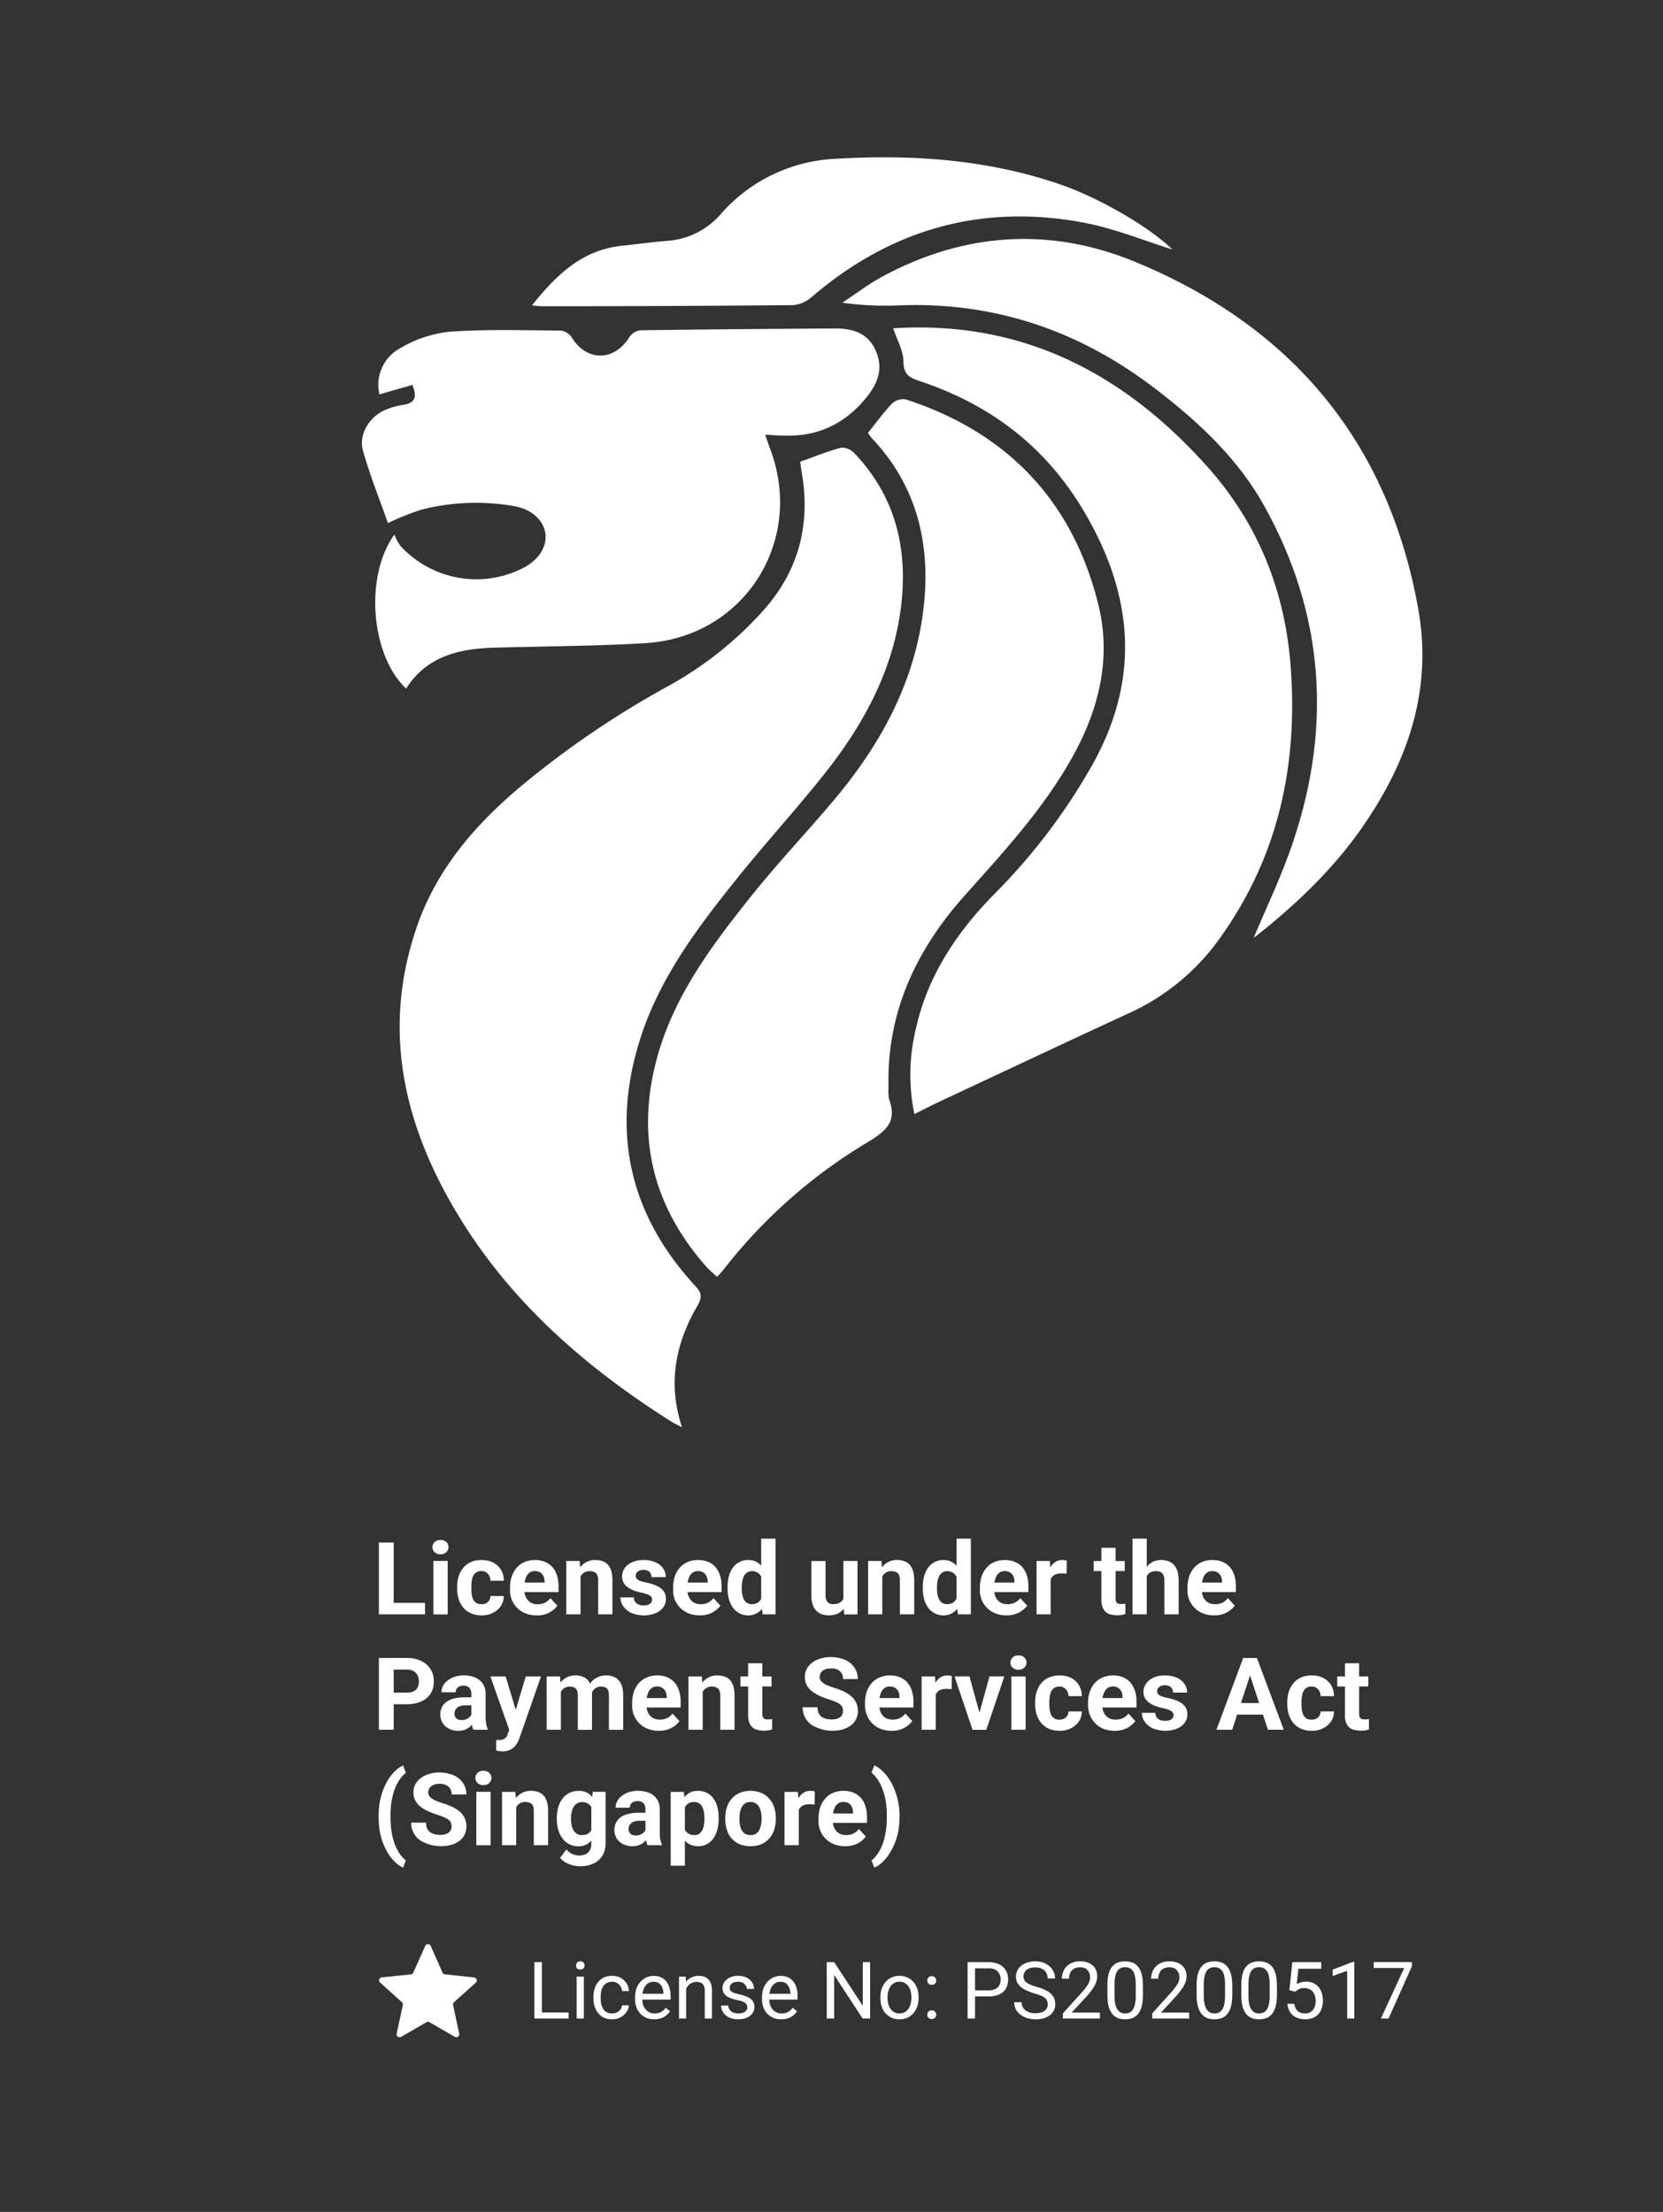 <svg xmlns="http://www.w3.org/2000/svg" width="224" height="298" fill="none"><rect width="100%" height="100%" fill="#333333" stroke="none"/><path fill="#fff" d="M107.8 62.2c1.9-.67 3.7-1.41 5.54-1.9a2.4 2.4 0 0 1 1.78.8c5.53 5.84 7.2 12.87 6.24 20.67-1.07 8.6-5.07 15.88-10.34 22.53-3.72 4.68-7.79 9.13-11.55 13.81-5.35 6.64-10.5 13.42-13.17 21.64-4.06 12.55-1.6 23.8 7.36 33.51.87.94.93 1.52.3 2.62-2.96 5.08-4.06 10.45-2.1 16.41-.5-.27-.91-.45-1.28-.67-11.66-7.35-21.86-16.22-29-28.13-7.36-12.24-10.24-25.18-5.26-39.12 2.73-7.55 7.8-13.35 13.83-18.43 6.21-5.16 12.9-9.71 20-13.59 4.72-2.62 8.99-6.01 12.6-10.03 4.88-5.43 6.5-11.77 5.2-18.9-.07-.43-.11-.84-.16-1.22Z"/><path fill="#fff" d="M116.9 58.33c1.15-1.43 2.14-2.81 3.31-4.01a2.18 2.18 0 0 1 1.83-.5c13.75 4.49 22.53 13.8 25.93 27.76 1.73 7.1.07 13.93-3.47 20.32-3.9 7.02-9.28 12.84-14.58 18.77-6.56 7.36-10.52 15.8-10.24 25.88a5.4 5.4 0 0 0 .1 1.63c1.08 2.9-.45 4.2-2.77 5.62a70.12 70.12 0 0 0-19.66 17.39c-.18.23-.4.43-.77.83-.5-.47-1-.87-1.42-1.34-7.42-8.39-9.62-17.97-6.49-28.76 2.34-8.02 7.26-14.6 12.37-21.01 3.58-4.5 7.56-8.7 11.27-13.1 6.58-7.81 11.25-16.56 12.19-26.88.75-8.26-1.24-15.77-7.12-21.95a5.5 5.5 0 0 1-.47-.65Z"/><path fill="#fff" d="M120.31 44.23c17.15-1.1 30.81 5.89 42.07 18.37 7.1 7.85 10.78 17.06 11.5 27.64.92 13.37-1.89 25.66-9.87 36.57a30.36 30.36 0 0 1-12.03 9.73c-8.38 3.87-16.72 7.8-25.06 11.7-1.2.56-2.38 1.17-3.75 1.85-.76-3.6-.73-7.34.07-10.93 1.53-7.45 5.54-13.5 10.8-18.82a80.99 80.99 0 0 0 12.95-17.04c6.75-11.87 5.7-23.32-1.2-34.77-5.18-8.58-12.6-14.11-22-17.22-1.33-.44-2.08-.9-2.1-2.57 0-1.47-.84-2.9-1.38-4.51ZM54.7 92.76c-4.69-4.38-5.68-15.03-1.58-20.74.21.54.49 1.04.81 1.52a13.86 13.86 0 0 0 16.5 3c2.13-1.07 3.3-2.91 3.02-4.73-.29-1.82-1.96-3.28-4.3-3.64a29.8 29.8 0 0 0-12.46.51c-1.51.51-3 1.1-4.44 1.79-1.1-3.13-2.41-6.4-3.36-9.75-.63-2.23.92-4.68 3.14-5.55a9.9 9.9 0 0 1 2.28-.63c1.54-.23 1.94-.99 1.23-2.68l-4.43 1.27a5.6 5.6 0 0 1 2.76-6.2c2-1.2 4.25-1.96 6.58-2.23 5.02-.36 10.08-.2 15.11-.16a2.09 2.09 0 0 1 1.46.93c2 3.27 5.72 3.24 7.76-.06a2.09 2.09 0 0 1 1.49-.91c8.74-.13 17.48-.19 26.23-.25 2.32 0 4.37.6 5.42 2.9 1.05 2.31.43 4.26-1 6.12-2.83 3.65-6.51 5.54-11.17 5.42-.78 0-1.56-.07-2.68-.12.27.75.45 1.34.67 1.92 4.68 12.39-3.48 25.31-16.72 26.15-6.84.42-13.7.42-20.56.62-4.7.15-9.02 1.19-11.75 5.5Z"/><path fill="#fff" d="M168.88 126.32c1.74-4.18 3.86-8.53 5.35-13.07 5.18-15.5 4.07-30.62-3.86-44.94-3.46-6.32-8.71-11.28-14.42-15.68-10.23-7.96-21.8-12-34.86-11.49-2.55.12-5.1 0-7.63-.36 1.78-1.17 3.48-2.48 5.35-3.5 11.03-5.97 22.6-6.75 34.1-2 21.06 8.7 34.12 24.23 38.13 46.81 1.83 10.28-1.04 19.52-6.69 28.09-4.01 6.17-9.23 11.21-14.95 15.77-.16.14-.33.27-.52.37Z"/><path fill="#fff" d="M71.66 41.14c3.34-4.19 6.78-7.44 12.03-8.02 2.05-.22 4.1-.5 6.15-.67A10.48 10.48 0 0 0 97 28.94a21.83 21.83 0 0 1 15.46-7.54c10.38-.62 20.6.06 30.53 3.51 5.14 1.8 11.82 5.66 14.92 8.7-3.78-1.17-7.87-2.87-12.12-3.65-13.73-2.53-25.92.99-36.51 10.1a4.3 4.3 0 0 1-2.51 1.05c-11.2.1-22.46.15-33.69.15-.35 0-.7-.04-1.42-.12ZM57.25 215.94v1.55h-4.87v-1.55h4.87Zm-4.22-8.12v9.67h-2v-9.67h2ZM60.3 210.3v7.2h-1.92v-7.2h1.92Zm-2.04-1.87c0-.28.1-.5.29-.69.2-.18.46-.27.78-.27.33 0 .59.09.78.27.2.18.3.41.3.7 0 .27-.1.5-.3.68-.2.18-.45.28-.78.28-.32 0-.59-.1-.78-.28a.9.9 0 0 1-.3-.69ZM64.85 216.13c.23 0 .44-.04.62-.13.18-.1.33-.22.43-.39.1-.17.16-.36.16-.59h1.8c0 .5-.14.96-.4 1.35-.27.4-.62.7-1.07.92-.45.23-.95.34-1.5.34-.56 0-1.05-.1-1.46-.28a2.85 2.85 0 0 1-1.03-.77 3.37 3.37 0 0 1-.62-1.16c-.14-.44-.2-.92-.2-1.42v-.2c0-.5.06-.98.2-1.42.14-.44.34-.82.62-1.15.27-.33.61-.6 1.03-.78.4-.19.9-.28 1.44-.28.6 0 1.11.12 1.55.34.45.23.8.55 1.05.97.26.42.39.91.4 1.48h-1.8c-.01-.24-.06-.45-.16-.65a1.15 1.15 0 0 0-1.07-.65 1.14 1.14 0 0 0-1.1.66c-.1.2-.16.43-.2.69-.04.25-.05.52-.05.8v.19c0 .28.01.55.05.8.03.26.1.49.2.69.1.2.24.35.42.47.17.11.4.17.69.17ZM72.28 217.63c-.56 0-1.06-.1-1.5-.27a3.3 3.3 0 0 1-2.08-3.22v-.26c0-.54.08-1.04.23-1.5.16-.45.38-.84.67-1.17.3-.33.65-.59 1.06-.77.42-.18.89-.27 1.41-.27.5 0 .96.09 1.36.26.39.16.72.4.99.71.27.31.47.69.6 1.12.14.43.21.9.21 1.43v.8h-5.71v-1.28h3.83v-.14c0-.27-.05-.5-.14-.71-.1-.21-.24-.38-.43-.5-.19-.13-.43-.2-.73-.2-.25 0-.47.06-.65.17-.18.11-.33.27-.45.47-.1.2-.2.43-.25.7-.05.27-.08.56-.08.88v.27c0 .28.04.55.12.8.09.24.2.45.35.62a1.62 1.62 0 0 0 1.31.56 2.1 2.1 0 0 0 1.74-.82l.93 1.01c-.15.22-.35.43-.61.63a3.32 3.32 0 0 1-2.18.68ZM78.2 211.84v5.65h-1.92v-7.19h1.8l.12 1.54Zm-.28 1.8h-.52c0-.52.07-1 .2-1.43.14-.43.33-.8.58-1.1a2.49 2.49 0 0 1 2.04-.94c.34 0 .65.05.93.15.27.1.51.25.71.46.2.22.36.5.47.85.1.35.16.78.16 1.28v4.58h-1.92v-4.59c0-.32-.05-.56-.14-.74a.75.75 0 0 0-.39-.37 1.53 1.53 0 0 0-.62-.12 1.33 1.33 0 0 0-1.14.58 2 2 0 0 0-.27.63c-.06.24-.1.5-.1.77ZM87.84 215.5a.62.62 0 0 0-.12-.37 1.05 1.05 0 0 0-.45-.3c-.21-.1-.52-.19-.92-.27-.37-.08-.7-.18-1.02-.3a3.52 3.52 0 0 1-.81-.44 1.7 1.7 0 0 1-.72-1.43 1.93 1.93 0 0 1 .75-1.55c.25-.21.55-.37.9-.49a3.8 3.8 0 0 1 1.22-.18c.62 0 1.16.1 1.6.3.46.2.8.47 1.04.82a2 2 0 0 1 .37 1.19h-1.92c0-.19-.04-.35-.12-.5a.8.8 0 0 0-.36-.35 1.29 1.29 0 0 0-.62-.13c-.21 0-.4.03-.55.1a.84.84 0 0 0-.36.3.7.7 0 0 0-.12.4c0 .1.02.2.07.3.05.08.12.16.23.23.1.07.24.14.41.2.17.06.39.11.64.16.52.1.98.25 1.39.42.4.17.73.4.97.69.24.29.36.66.36 1.13 0 .32-.08.62-.22.88-.14.27-.34.5-.6.7-.27.2-.6.35-.96.46a4.44 4.44 0 0 1-2.95-.2 2.7 2.7 0 0 1-1.05-.91 2.12 2.12 0 0 1-.35-1.15h1.81c.01.27.08.48.2.64.13.16.3.27.49.34.2.07.41.1.64.1.25 0 .46-.03.62-.1a.87.87 0 0 0 .37-.27.67.67 0 0 0 .14-.41ZM94.25 217.63c-.56 0-1.06-.1-1.5-.27a3.3 3.3 0 0 1-2.08-3.22v-.26c0-.54.07-1.04.23-1.5.15-.45.37-.84.66-1.17.3-.33.65-.59 1.07-.77.41-.18.88-.27 1.4-.27.51 0 .97.09 1.36.26.4.16.72.4.99.71.27.31.47.69.61 1.12.14.43.2.9.2 1.43v.8h-5.7v-1.28h3.83v-.14c0-.27-.05-.5-.15-.71-.1-.21-.23-.38-.42-.5a1.32 1.32 0 0 0-.74-.2c-.25 0-.47.06-.65.17-.18.11-.33.27-.44.47-.11.2-.2.43-.25.7-.06.27-.08.56-.08.88v.27c0 .28.04.55.12.8.08.24.2.45.35.62.15.18.34.32.56.42a2.33 2.33 0 0 0 1.71-.05c.3-.15.56-.35.78-.63l.93 1.01a3.32 3.32 0 0 1-2.79 1.3ZM102.53 215.93v-8.64h1.93v10.2h-1.74l-.19-1.56ZM98 213.99v-.14c0-.55.06-1.05.18-1.5.13-.45.3-.84.55-1.16a2.48 2.48 0 0 1 2.08-1.02 2.2 2.2 0 0 1 1.91 1.03c.23.32.4.7.55 1.15.13.43.23.91.3 1.44v.3c-.07.5-.17.97-.3 1.4-.14.43-.32.8-.55 1.13a2.26 2.26 0 0 1-1.93 1.01 2.53 2.53 0 0 1-2.07-1.04 3.65 3.65 0 0 1-.54-1.16A5.35 5.35 0 0 1 98 214Zm1.91-.14v.14c0 .3.02.57.07.83.05.25.12.48.23.68.11.2.25.35.42.46.18.1.4.16.65.16.33 0 .6-.07.81-.22.21-.15.37-.36.48-.62.12-.26.19-.56.2-.9v-.87a3.14 3.14 0 0 0-.12-.75 1.63 1.63 0 0 0-.27-.58 1.23 1.23 0 0 0-.46-.37 1.4 1.4 0 0 0-.63-.14c-.25 0-.46.06-.64.18-.17.1-.32.26-.43.46-.1.19-.18.42-.24.69-.04.26-.07.54-.07.85ZM113.6 215.77v-5.47h1.9v7.2h-1.8l-.1-1.73Zm.2-1.47.57-.02c0 .48-.06.93-.17 1.34-.1.4-.27.76-.5 1.06-.22.3-.5.53-.83.7a3.1 3.1 0 0 1-2.16.1c-.3-.1-.55-.26-.76-.47a2.3 2.3 0 0 1-.49-.83 3.86 3.86 0 0 1-.17-1.23v-4.64h1.91v4.65c0 .22.03.4.08.54a.8.8 0 0 0 .54.56c.13.04.27.06.43.06.39 0 .7-.08.92-.24.23-.16.4-.38.49-.65.1-.28.15-.6.15-.93ZM118.84 211.84v5.65h-1.91v-7.19h1.8l.11 1.54Zm-.28 1.8h-.52c0-.52.07-1 .21-1.43.14-.43.33-.8.58-1.1a2.48 2.48 0 0 1 2.04-.94c.33 0 .64.05.92.15.28.1.52.25.72.46.2.22.36.5.46.85.11.35.17.78.17 1.28v4.58h-1.93v-4.59c0-.32-.04-.56-.13-.74a.75.75 0 0 0-.4-.37 1.53 1.53 0 0 0-.62-.12c-.25 0-.48.06-.67.16-.18.1-.34.24-.46.42s-.21.39-.27.63c-.07.24-.1.5-.1.77ZM128.84 215.93v-8.64h1.93v10.2h-1.74l-.19-1.56Zm-4.54-1.94v-.14c0-.55.06-1.05.18-1.5.13-.45.3-.84.55-1.16a2.5 2.5 0 0 1 2.08-1.02 2.21 2.21 0 0 1 1.91 1.03c.23.32.4.7.54 1.15.14.43.24.91.3 1.44v.3c-.06.5-.16.97-.3 1.4-.13.43-.31.8-.54 1.13a2.26 2.26 0 0 1-1.93 1.01 2.52 2.52 0 0 1-2.07-1.04 3.65 3.65 0 0 1-.54-1.16 5.35 5.35 0 0 1-.18-1.44Zm1.91-.14v.14c0 .3.02.57.07.83.05.25.12.48.23.68.11.2.25.35.42.46.18.1.4.16.65.16.33 0 .6-.07.8-.22.22-.15.38-.36.5-.62.1-.26.18-.56.2-.9v-.87a3.2 3.2 0 0 0-.13-.75 1.63 1.63 0 0 0-.27-.58 1.22 1.22 0 0 0-.46-.37 1.39 1.39 0 0 0-.63-.14c-.25 0-.46.06-.64.18-.17.1-.32.26-.43.46-.1.19-.18.42-.24.69-.05.26-.07.54-.07.85ZM135.57 217.63c-.56 0-1.06-.1-1.5-.27a3.3 3.3 0 0 1-2.08-3.22v-.26c0-.54.08-1.04.23-1.5.16-.45.38-.84.67-1.17.29-.33.64-.59 1.06-.77.42-.18.89-.27 1.4-.27.52 0 .97.09 1.36.26.4.16.73.4 1 .71.26.31.47.69.6 1.12.14.43.21.9.21 1.43v.8h-5.71v-1.28h3.83v-.14c0-.27-.05-.5-.14-.71-.1-.21-.24-.38-.43-.5a1.31 1.31 0 0 0-.73-.2c-.25 0-.47.06-.65.17a1.3 1.3 0 0 0-.45.47c-.1.2-.2.43-.25.7-.05.27-.08.56-.08.88v.27c0 .28.04.55.12.8.08.24.2.45.35.62.16.18.34.32.56.42a2.33 2.33 0 0 0 1.71-.05c.3-.15.56-.35.78-.63l.93 1.01a3.33 3.33 0 0 1-2.8 1.3ZM141.52 211.87v5.62h-1.9v-7.19h1.8l.1 1.57Zm2.17-1.61-.03 1.77a3.9 3.9 0 0 0-.7-.05c-.26 0-.5.03-.7.1-.2.07-.36.17-.49.3-.13.14-.23.3-.3.49-.06.19-.09.4-.1.65l-.38-.12c0-.46.04-.9.13-1.28.1-.4.23-.74.41-1.03.18-.3.4-.52.66-.68.27-.16.56-.24.9-.24a2.02 2.02 0 0 1 .6.09ZM151.5 210.3v1.36h-4.18v-1.35h4.18Zm-3.15-1.77h1.92v6.8c0 .2.02.37.08.48.06.1.14.19.25.23.11.04.25.06.42.06a3.33 3.33 0 0 0 .56-.05v1.4a3.62 3.62 0 0 1-2.26-.03 1.53 1.53 0 0 1-.71-.68 2.56 2.56 0 0 1-.26-1.22v-6.99ZM154.46 207.29v10.2h-1.91v-10.2h1.9Zm-.27 6.36h-.53c0-.5.07-.96.2-1.39.13-.42.31-.79.55-1.1a2.4 2.4 0 0 1 1.97-.99c.36 0 .68.05.97.15.3.1.54.26.75.48.21.22.38.5.5.86.1.35.16.78.16 1.29v4.54h-1.92v-4.55c0-.32-.05-.57-.14-.75a.76.76 0 0 0-.4-.4 1.45 1.45 0 0 0-.62-.12c-.27 0-.5.06-.7.16-.2.1-.35.24-.46.42-.12.18-.2.39-.25.63-.06.24-.08.5-.08.77ZM163.53 217.63c-.56 0-1.06-.1-1.5-.27a3.3 3.3 0 0 1-2.08-3.22v-.26c0-.54.08-1.04.23-1.5.16-.45.38-.84.66-1.17.3-.33.65-.59 1.07-.77.41-.18.88-.27 1.4-.27.51 0 .97.09 1.36.26.4.16.73.4 1 .71.26.31.47.69.6 1.12.14.43.2.9.2 1.43v.8h-5.7v-1.28h3.83v-.14c0-.27-.05-.5-.15-.71-.1-.21-.23-.38-.42-.5-.2-.13-.44-.2-.73-.2-.26 0-.47.06-.66.17a1.3 1.3 0 0 0-.44.47c-.11.2-.2.43-.25.7-.06.27-.08.56-.08.88v.27c0 .28.04.55.12.8.08.24.2.45.35.62.15.18.34.32.56.42a2.33 2.33 0 0 0 1.71-.05c.3-.15.56-.35.78-.63l.93 1.01a3.33 3.33 0 0 1-2.8 1.3ZM54.8 229.6h-2.46v-1.56h2.46c.38 0 .7-.06.93-.19.24-.12.42-.3.53-.53a1.95 1.95 0 0 0 0-1.57 1.34 1.34 0 0 0-.53-.6 1.72 1.72 0 0 0-.93-.22h-1.77v8.11h-2v-9.67h3.77c.76 0 1.4.14 1.95.41a2.93 2.93 0 0 1 1.68 2.77c0 .62-.14 1.16-.43 1.62-.29.45-.7.8-1.25 1.05-.54.25-1.19.38-1.95.38ZM63.49 231.42v-3.2c0-.23-.04-.43-.12-.6a.85.85 0 0 0-.35-.38c-.15-.1-.36-.14-.6-.14-.22 0-.4.04-.55.11a.8.8 0 0 0-.36.31.86.86 0 0 0-.13.47h-1.91c0-.3.07-.6.2-.87.15-.27.36-.51.63-.72.27-.21.59-.38.96-.5a4.18 4.18 0 0 1 2.75.1c.43.19.78.47 1.02.84.26.37.38.84.38 1.4v3.07c0 .4.03.72.08.97.04.25.12.47.2.65v.11h-1.92c-.1-.2-.17-.43-.22-.73a6 6 0 0 1-.06-.89Zm.25-2.75.01 1.08h-1.07c-.25 0-.47.03-.66.09-.18.05-.33.13-.45.24-.12.1-.21.22-.27.36-.05.14-.08.29-.08.45 0 .17.04.31.11.45a.8.8 0 0 0 .33.3 1.55 1.55 0 0 0 1.25-.07c.21-.1.37-.25.49-.42a.89.89 0 0 0 .19-.48l.5.81a3.31 3.31 0 0 1-.75 1.12c-.19.17-.41.3-.67.42a2.8 2.8 0 0 1-2.17-.11 2.27 2.27 0 0 1-.88-.77 2.27 2.27 0 0 1-.1-2.12c.13-.3.34-.54.62-.74.28-.2.62-.35 1.04-.46.42-.1.9-.15 1.45-.15h1.1ZM68.91 232.23l1.91-6.37h2.05l-2.89 8.27c-.06.18-.14.37-.25.58-.1.21-.24.4-.42.6-.17.18-.39.34-.66.46a2.3 2.3 0 0 1-.96.18c-.18 0-.33-.01-.44-.04a7.55 7.55 0 0 1-.42-.09v-1.4h.31c.25 0 .46-.02.62-.08a.86.86 0 0 0 .38-.27c.1-.11.18-.26.24-.45l.53-1.39Zm-.8-6.37 1.57 5.2.27 2.03-1.3.14-2.59-7.37h2.06ZM75.55 227.34v5.7h-1.92v-7.18h1.8l.12 1.48Zm-.26 1.86h-.54c0-.5.06-.96.18-1.38.13-.43.3-.8.54-1.1a2.47 2.47 0 0 1 2.1-1c.32 0 .61.05.88.15.26.1.5.24.68.44.2.2.35.47.45.79.11.32.16.7.16 1.15v4.8h-1.91v-4.59c0-.33-.04-.58-.13-.76a.75.75 0 0 0-.38-.37c-.16-.07-.35-.1-.58-.1-.25 0-.46.05-.65.15-.18.1-.33.24-.45.42s-.21.39-.27.63c-.06.24-.08.5-.08.77Zm4.27-.22-.68.09c0-.47.06-.91.17-1.31.12-.4.3-.76.53-1.07.23-.3.52-.54.87-.7.34-.18.74-.27 1.2-.27.34 0 .65.05.94.16.28.1.52.25.72.47.2.21.36.49.47.83.1.35.16.77.16 1.27v4.6h-1.92v-4.6c0-.33-.04-.58-.13-.75a.7.7 0 0 0-.37-.37 1.4 1.4 0 0 0-.57-.1 1.26 1.26 0 0 0-1.04.5c-.12.17-.2.35-.26.56-.06.21-.09.44-.09.69ZM88.73 233.18c-.56 0-1.06-.1-1.5-.27a3.3 3.3 0 0 1-2.08-3.21v-.27c0-.55.08-1.04.23-1.5.16-.45.38-.84.67-1.17.3-.33.65-.59 1.06-.76a3.5 3.5 0 0 1 1.41-.28c.5 0 .96.09 1.36.25.39.17.72.41.99.72s.47.69.6 1.12c.14.43.21.9.21 1.43v.8h-5.71v-1.27h3.83v-.15c0-.27-.05-.5-.14-.71-.1-.21-.24-.38-.43-.5-.19-.13-.43-.2-.73-.2-.25 0-.47.06-.65.17-.18.11-.33.27-.45.47-.1.2-.2.43-.25.7-.05.27-.08.56-.08.88v.27c0 .28.04.55.12.8.09.24.2.45.35.62.16.18.34.32.56.42a2.33 2.33 0 0 0 1.71-.05c.3-.14.57-.35.78-.63l.93 1.01c-.15.22-.35.43-.61.63s-.57.36-.94.5c-.36.12-.77.18-1.24.18ZM94.65 227.39v5.65h-1.92v-7.18h1.8l.12 1.53Zm-.28 1.8h-.52c0-.52.07-1 .2-1.43.14-.43.33-.8.58-1.1a2.48 2.48 0 0 1 2.04-.94c.34 0 .65.05.93.15.27.1.51.25.71.46.2.22.36.5.47.85.1.35.16.78.16 1.28v4.58h-1.92v-4.59c0-.32-.05-.56-.14-.74a.75.75 0 0 0-.39-.37 1.53 1.53 0 0 0-.62-.12c-.26 0-.48.06-.67.16-.19.1-.34.24-.47.42a2 2 0 0 0-.27.63c-.06.24-.1.5-.1.77ZM103.92 225.86v1.35h-4.19v-1.35h4.19Zm-3.15-1.78h1.91v6.8c0 .2.03.37.08.48.06.1.15.18.26.23.1.04.25.06.42.06a3.36 3.36 0 0 0 .56-.05v1.4a3.6 3.6 0 0 1-2.26-.03 1.53 1.53 0 0 1-.72-.68 2.56 2.56 0 0 1-.25-1.22v-6.99ZM113.55 230.51c0-.17-.02-.32-.08-.46a.89.89 0 0 0-.28-.39 2.52 2.52 0 0 0-.57-.35 8.21 8.21 0 0 0-.97-.36c-.44-.14-.85-.3-1.25-.48a5.1 5.1 0 0 1-1.03-.62 2.3 2.3 0 0 1-.96-1.93c0-.4.09-.76.27-1.09.17-.33.42-.61.74-.85s.7-.42 1.13-.55a5.09 5.09 0 0 1 3.3.2c.54.25.95.6 1.25 1.05.3.45.44.96.44 1.53h-1.98c0-.28-.06-.53-.18-.74a1.2 1.2 0 0 0-.53-.51 1.9 1.9 0 0 0-.9-.19c-.34 0-.62.06-.86.16-.23.1-.4.24-.51.42-.12.17-.17.37-.17.59 0 .16.03.3.11.44.09.13.21.26.38.37.16.12.36.23.6.33s.52.2.83.3c.53.16 1 .34 1.39.53.4.2.74.43 1.01.68a2.49 2.49 0 0 1 .82 1.91 2.33 2.33 0 0 1-.96 1.97c-.31.23-.68.4-1.1.53a5.4 5.4 0 0 1-4.13-.59 2.83 2.83 0 0 1-1.24-2.4h2c0 .3.04.56.13.77.1.2.22.38.4.5.17.13.37.22.6.28.24.06.5.09.79.09.34 0 .63-.05.85-.15.22-.1.4-.23.5-.4.1-.17.16-.37.16-.59ZM120.1 233.18c-.57 0-1.07-.1-1.51-.27a3.3 3.3 0 0 1-1.83-1.86 3.73 3.73 0 0 1-.25-1.35v-.27c0-.55.08-1.04.23-1.5.16-.45.38-.84.67-1.17.29-.33.64-.59 1.06-.76a3.5 3.5 0 0 1 1.4-.28c.52 0 .97.09 1.36.25.4.17.73.41 1 .72.26.31.47.69.6 1.12.14.43.21.9.21 1.43v.8h-5.71v-1.27h3.83v-.15c0-.27-.05-.5-.14-.71-.1-.21-.24-.38-.43-.5a1.31 1.31 0 0 0-.73-.2c-.25 0-.47.06-.65.17-.18.11-.33.27-.45.47-.1.2-.2.43-.25.7a4.5 4.5 0 0 0-.08.88v.27c0 .28.04.55.12.8.08.24.2.45.35.62.16.18.34.32.56.42a2.33 2.33 0 0 0 1.71-.05c.3-.14.56-.35.78-.63l.93 1.01a3.27 3.27 0 0 1-1.55 1.12c-.36.13-.77.19-1.24.19ZM126.04 227.42v5.62h-1.9v-7.18h1.8l.1 1.56Zm2.17-1.61-.03 1.77a4.89 4.89 0 0 0-.7-.05c-.26 0-.5.03-.7.1-.2.07-.36.17-.49.3-.13.14-.23.3-.3.49-.05.2-.09.4-.1.65l-.38-.12c0-.46.04-.9.13-1.28.1-.4.23-.74.41-1.03.18-.3.4-.52.67-.68.26-.16.56-.24.9-.24a2.13 2.13 0 0 1 .59.09ZM131.68 231.65l1.6-5.8h2l-2.43 7.2h-1.21l.04-1.4Zm-1.1-5.8 1.6 5.8.04 1.4H131l-2.43-7.2h2.01ZM138.15 225.86v7.18h-1.92v-7.18h1.92Zm-2.04-1.88c0-.28.1-.5.3-.69.19-.18.45-.27.78-.27.32 0 .58.09.77.27.2.18.3.41.3.7 0 .27-.1.5-.3.68-.2.19-.45.28-.77.28a1.1 1.1 0 0 1-.79-.28.9.9 0 0 1-.3-.69ZM142.7 231.68c.24 0 .44-.04.62-.13.19-.1.33-.22.43-.39.1-.16.16-.36.17-.59h1.8c0 .5-.14.96-.4 1.35-.28.4-.63.7-1.08.93-.45.22-.95.33-1.5.33-.56 0-1.05-.1-1.46-.28a2.85 2.85 0 0 1-1.03-.77 3.37 3.37 0 0 1-.62-1.16c-.14-.44-.2-.92-.2-1.42v-.2c0-.5.06-.98.2-1.41.14-.45.34-.83.62-1.16.27-.33.62-.6 1.03-.78.41-.18.9-.28 1.45-.28.59 0 1.1.12 1.55.34.44.23.8.55 1.04.97.26.42.4.91.4 1.48h-1.8c0-.24-.06-.45-.16-.65a1.14 1.14 0 0 0-1.07-.64c-.28 0-.5.06-.68.18-.18.11-.31.27-.41.47-.1.2-.17.43-.2.69a5.8 5.8 0 0 0-.06.8v.19c0 .28.02.55.05.8.04.26.1.49.2.69.1.2.24.35.42.47s.4.17.69.17ZM150.13 233.18c-.55 0-1.05-.1-1.5-.27a3.3 3.3 0 0 1-1.83-1.86 3.73 3.73 0 0 1-.25-1.35v-.27c0-.55.08-1.04.24-1.5.15-.45.37-.84.66-1.17.3-.33.65-.59 1.06-.76a3.5 3.5 0 0 1 1.41-.28c.51 0 .96.09 1.36.25.4.17.72.41.99.72s.47.69.6 1.12c.15.43.21.9.21 1.43v.8h-5.7v-1.27h3.82v-.15c0-.27-.04-.5-.14-.71-.1-.21-.24-.38-.43-.5-.19-.13-.43-.2-.73-.2-.25 0-.47.06-.65.17-.18.11-.33.27-.44.47-.12.2-.2.43-.26.7a4.5 4.5 0 0 0-.08.88v.27c0 .28.04.55.12.8.09.24.2.45.35.62.16.18.35.32.56.42a2.33 2.33 0 0 0 1.71-.05c.3-.14.57-.35.78-.63l.94 1.01a3.27 3.27 0 0 1-1.55 1.12c-.37.13-.78.19-1.25.19ZM158.06 231.06a.62.62 0 0 0-.12-.37 1.05 1.05 0 0 0-.44-.31 4.4 4.4 0 0 0-.93-.27c-.36-.08-.7-.18-1.01-.3a3.51 3.51 0 0 1-.81-.44c-.23-.17-.4-.38-.54-.61a1.93 1.93 0 0 1 0-1.67c.14-.26.32-.5.57-.7.25-.21.55-.37.9-.49.36-.12.76-.18 1.21-.18.63 0 1.16.1 1.6.3.46.2.8.48 1.04.83a2 2 0 0 1 .37 1.18H158c0-.19-.04-.35-.12-.5a.79.79 0 0 0-.36-.35 1.28 1.28 0 0 0-.63-.14c-.2 0-.4.04-.55.12a.85.85 0 0 0-.36.29.71.71 0 0 0-.05.7c.05.08.13.16.23.23.11.07.25.14.42.2.17.06.38.11.63.16.52.1.98.25 1.4.42.4.17.72.4.96.69.24.29.36.66.36 1.14 0 .31-.07.6-.21.87-.14.27-.35.5-.61.7-.27.2-.59.35-.96.46a4.49 4.49 0 0 1-2.94-.2 2.69 2.69 0 0 1-1.05-.91 2.11 2.11 0 0 1-.36-1.15h1.82c0 .27.07.48.2.64.13.16.29.27.48.34.2.07.42.1.65.1.25 0 .45-.03.62-.1a.89.89 0 0 0 .37-.27.68.68 0 0 0 .13-.41ZM168.6 225.03l-2.63 8.01h-2.12l3.6-9.67h1.35l-.2 1.66Zm2.19 8.01-2.64-8.01-.21-1.66h1.36l3.62 9.67h-2.13Zm-.12-3.6V231h-5.1v-1.56h5.1ZM176.66 231.68c.24 0 .45-.04.63-.13.18-.1.32-.22.42-.39.1-.16.16-.36.17-.59h1.8c0 .5-.14.96-.4 1.35-.27.4-.63.7-1.08.93-.44.22-.94.33-1.5.33-.55 0-1.04-.1-1.46-.28a2.85 2.85 0 0 1-1.03-.77 3.37 3.37 0 0 1-.62-1.16c-.13-.44-.2-.92-.2-1.42v-.2c0-.5.07-.98.2-1.41.14-.45.35-.83.62-1.16.28-.33.62-.6 1.03-.78.41-.18.9-.28 1.45-.28.59 0 1.1.12 1.55.34.44.23.8.55 1.05.97.25.42.39.91.39 1.48h-1.8c0-.24-.06-.45-.15-.65a1.14 1.14 0 0 0-1.07-.64c-.28 0-.51.06-.69.18-.18.11-.31.27-.41.47-.1.2-.17.43-.2.69a5.8 5.8 0 0 0-.06.8v.19c0 .28.02.55.05.8.04.26.1.49.2.69.1.2.24.35.42.47s.41.17.7.17ZM184.31 225.86v1.35h-4.19v-1.35h4.19Zm-3.15-1.78h1.91v6.8c0 .2.03.37.08.48.06.1.15.18.26.23.1.04.25.06.41.06a3.36 3.36 0 0 0 .57-.05v1.4a3.62 3.62 0 0 1-2.26-.03 1.53 1.53 0 0 1-.72-.68 2.56 2.56 0 0 1-.25-1.22v-6.99ZM51 244.8v-.14c0-.93.1-1.78.3-2.54.2-.77.46-1.43.78-2.01.33-.58.68-1.06 1.07-1.44.38-.38.77-.66 1.15-.82l.36 1c-.25.2-.5.45-.74.78a5.6 5.6 0 0 0-.67 1.2c-.19.46-.35 1.01-.47 1.65-.12.64-.18 1.36-.18 2.17v.17c0 .81.06 1.53.18 2.17.12.64.28 1.19.47 1.66.2.48.43.89.67 1.21.24.33.5.59.74.78l-.36.98a3.92 3.92 0 0 1-1.15-.82 6.37 6.37 0 0 1-1.07-1.44 8.47 8.47 0 0 1-.79-2c-.19-.77-.29-1.62-.29-2.55ZM60.83 246.06c0-.17-.03-.32-.08-.46a.88.88 0 0 0-.28-.39 2.45 2.45 0 0 0-.58-.35 8.01 8.01 0 0 0-.96-.36c-.44-.14-.86-.3-1.25-.48a5.16 5.16 0 0 1-1.04-.61c-.3-.24-.53-.52-.7-.84a2.29 2.29 0 0 1-.25-1.1c0-.4.08-.76.26-1.09.18-.33.43-.61.75-.85s.7-.42 1.13-.55a5.1 5.1 0 0 1 3.3.2c.54.25.95.6 1.24 1.05.3.45.45.96.45 1.53h-1.98c0-.28-.06-.53-.18-.74-.12-.22-.3-.39-.54-.51a1.9 1.9 0 0 0-.89-.19c-.34 0-.63.06-.86.16-.23.1-.4.24-.52.42-.11.17-.17.37-.17.59 0 .16.04.3.12.44.08.13.2.26.37.37.16.12.37.23.6.33.24.1.52.2.84.3.52.16.99.34 1.38.53.4.2.74.43 1.01.68a2.5 2.5 0 0 1 .82 1.91 2.32 2.32 0 0 1-.96 1.97c-.3.23-.67.4-1.1.53a5.4 5.4 0 0 1-4.13-.59 2.82 2.82 0 0 1-1.24-2.4h2c0 .3.04.56.14.77.09.2.22.38.39.5.17.13.38.22.61.28.24.06.5.09.78.09.35 0 .63-.05.85-.15a1.05 1.05 0 0 0 .67-.99ZM66.08 241.4v7.2h-1.92v-7.2h1.92Zm-2.04-1.87c0-.28.1-.5.29-.69.2-.18.46-.27.78-.27.33 0 .59.09.78.27.2.18.3.41.3.7a.9.9 0 0 1-.3.68c-.2.19-.45.28-.78.28-.32 0-.59-.1-.78-.28a.9.9 0 0 1-.3-.69ZM69.53 242.94v5.65h-1.91v-7.18h1.8l.11 1.53Zm-.28 1.8h-.52c0-.52.07-1 .21-1.43.14-.43.33-.8.58-1.1a2.48 2.48 0 0 1 2.04-.94c.33 0 .64.05.92.15.28.1.52.25.72.46.2.22.36.5.46.85.12.35.17.78.17 1.28v4.58H71.9V244c0-.31-.04-.56-.13-.74a.75.75 0 0 0-.4-.37 1.53 1.53 0 0 0-.62-.12 1.34 1.34 0 0 0-1.14.58c-.11.18-.2.39-.26.63-.07.24-.1.5-.1.77ZM79.84 241.4h1.73v6.95c0 .66-.15 1.22-.44 1.67-.29.46-.69.81-1.2 1.05a4.27 4.27 0 0 1-3.73-.14c-.3-.17-.55-.38-.76-.64l.85-1.12c.22.25.48.45.77.6.3.14.61.21.97.21.34 0 .64-.06.88-.19.24-.12.42-.3.55-.55.13-.24.19-.53.19-.87v-5.3l.19-1.66ZM75 245.1v-.14c0-.55.07-1.05.2-1.5.14-.45.33-.84.58-1.16a2.63 2.63 0 0 1 2.13-1.02 2.17 2.17 0 0 1 2 1.02c.2.33.37.71.48 1.16.12.43.22.92.28 1.44v.3c-.06.5-.16.97-.3 1.4-.13.43-.3.8-.52 1.13-.22.32-.49.56-.81.74-.32.18-.7.27-1.14.27-.45 0-.85-.1-1.2-.27a2.69 2.69 0 0 1-.92-.77 3.64 3.64 0 0 1-.58-1.16c-.13-.44-.2-.92-.2-1.44Zm1.91-.14v.14c0 .3.03.57.09.83.06.25.15.48.27.68.12.2.27.35.45.46.19.1.4.16.66.16.35 0 .64-.07.86-.22.22-.15.39-.36.5-.62.1-.26.17-.56.19-.9v-.87c0-.28-.05-.53-.11-.75a1.81 1.81 0 0 0-.28-.58 1.21 1.21 0 0 0-.47-.37 1.6 1.6 0 0 0-.68-.14c-.25 0-.47.06-.65.18-.18.1-.34.26-.46.46s-.21.42-.27.69c-.07.26-.1.54-.1.85ZM86.94 246.97v-3.2c0-.23-.04-.43-.11-.59a.84.84 0 0 0-.36-.4c-.15-.09-.35-.13-.6-.13-.21 0-.4.04-.55.11a.8.8 0 0 0-.36.31.87.87 0 0 0-.13.47h-1.91c0-.3.07-.6.21-.86.14-.28.35-.52.62-.73.27-.21.6-.38.96-.5a4.18 4.18 0 0 1 2.75.1c.44.19.78.47 1.03.84s.38.84.38 1.4v3.07c0 .4.02.72.07.97s.12.46.21.65v.11h-1.93c-.1-.19-.17-.43-.21-.73-.05-.3-.07-.59-.07-.89Zm.25-2.75.01 1.08h-1.07c-.25 0-.47.03-.65.08-.19.06-.34.15-.46.25s-.21.22-.27.36c-.05.14-.08.29-.08.45 0 .17.04.31.12.45.07.13.18.23.32.3a1.56 1.56 0 0 0 1.25-.07c.21-.1.38-.25.5-.42a.88.88 0 0 0 .18-.48l.5.81a3.28 3.28 0 0 1-.75 1.12c-.18.17-.4.3-.67.42a2.8 2.8 0 0 1-2.17-.11 2.27 2.27 0 0 1-.88-.77 2.28 2.28 0 0 1-.1-2.12c.14-.3.35-.54.62-.74.28-.2.63-.35 1.04-.45.42-.11.9-.16 1.45-.16h1.11ZM92.25 242.79v8.57h-1.91v-9.95h1.77l.14 1.38Zm4.55 2.13v.14c0 .52-.06 1-.18 1.45-.12.45-.3.84-.53 1.17-.24.33-.53.59-.88.78-.35.18-.74.27-1.2.27-.43 0-.82-.1-1.14-.27-.32-.18-.6-.42-.82-.74a4.3 4.3 0 0 1-.52-1.13 8.9 8.9 0 0 1-.3-1.36v-.37c.06-.52.17-1 .3-1.43.13-.44.3-.82.52-1.14.23-.32.5-.57.81-.75.33-.18.7-.27 1.14-.27.46 0 .86.09 1.2.26.35.18.65.42.88.75.24.32.42.7.54 1.15.12.45.18.95.18 1.49Zm-1.92.14v-.14c0-.3-.02-.59-.08-.84a2.18 2.18 0 0 0-.23-.69 1.16 1.16 0 0 0-1.06-.62c-.26 0-.49.05-.67.13-.18.09-.33.2-.45.37-.11.16-.2.35-.26.57-.05.22-.09.47-.1.75v.92c.02.33.08.62.18.89.1.25.26.46.48.6.2.16.49.23.83.23.26 0 .47-.05.64-.16.17-.12.31-.28.42-.47.11-.2.19-.44.23-.7.05-.26.07-.54.07-.84ZM97.69 245.07v-.14c0-.52.07-1 .22-1.45.15-.45.37-.84.66-1.16.29-.33.64-.59 1.06-.77.43-.18.9-.28 1.45-.28.55 0 1.03.1 1.46.28.42.18.78.44 1.07.77.29.32.51.71.66 1.16.15.44.23.93.23 1.45v.14c0 .53-.08 1.01-.23 1.46-.15.44-.37.83-.66 1.16-.29.33-.64.58-1.06.77-.43.18-.9.27-1.45.27-.55 0-1.03-.1-1.46-.27a3.01 3.01 0 0 1-1.73-1.93 4.53 4.53 0 0 1-.22-1.46Zm1.91-.14v.14c0 .3.03.59.08.85s.14.49.25.69c.12.2.28.35.47.46.19.1.42.16.7.16.26 0 .49-.05.68-.16.2-.11.34-.27.46-.46.11-.2.2-.43.25-.7.06-.25.09-.54.09-.84v-.14c0-.29-.03-.56-.09-.82-.05-.26-.14-.5-.26-.7-.11-.2-.27-.35-.46-.47a1.3 1.3 0 0 0-.69-.17c-.27 0-.5.05-.69.17-.18.12-.34.28-.46.48-.11.2-.2.43-.25.69-.05.26-.08.53-.08.82ZM107.59 242.97v5.62h-1.92v-7.18h1.8l.12 1.56Zm2.16-1.61-.03 1.77a4.89 4.89 0 0 0-.7-.05c-.26 0-.5.04-.7.1-.19.07-.35.17-.49.3-.13.14-.22.3-.29.49-.06.2-.1.4-.1.65l-.4-.12c0-.46.06-.9.15-1.28.1-.4.23-.74.4-1.03.19-.3.4-.52.67-.68.26-.16.56-.24.9-.24a2.03 2.03 0 0 1 .6.09ZM113.83 248.73c-.55 0-1.06-.1-1.5-.27a3.3 3.3 0 0 1-2.08-3.21v-.27c0-.54.08-1.04.23-1.5.16-.45.38-.84.67-1.17.3-.33.64-.59 1.06-.77a3.5 3.5 0 0 1 1.41-.27c.5 0 .96.09 1.35.25.4.17.73.41 1 .72s.47.69.6 1.12c.14.43.21.9.21 1.43v.8h-5.71v-1.27h3.83v-.15c0-.27-.05-.5-.14-.71-.1-.21-.24-.38-.43-.5a1.31 1.31 0 0 0-.73-.2c-.25 0-.47.06-.65.17-.18.11-.33.27-.45.47-.1.2-.2.43-.25.7a4.5 4.5 0 0 0-.08.88v.27c0 .28.04.55.12.8.09.24.2.45.35.62.16.18.34.32.56.42a2.33 2.33 0 0 0 1.71-.05c.3-.14.57-.35.78-.63l.93 1.02a3.3 3.3 0 0 1-1.55 1.12c-.36.11-.77.18-1.24.18ZM121.16 244.66v.15c0 .9-.1 1.73-.3 2.5-.2.75-.48 1.42-.81 2-.34.6-.7 1.09-1.1 1.48-.4.39-.79.67-1.18.83l-.38-.98c.26-.18.5-.44.74-.77.25-.33.47-.73.67-1.2.2-.48.35-1.04.47-1.68.12-.64.18-1.36.18-2.17v-.17c0-.81-.06-1.54-.18-2.18a7.9 7.9 0 0 0-.49-1.66c-.2-.48-.42-.88-.66-1.2a3.74 3.74 0 0 0-.73-.78l.38-.99c.39.17.78.45 1.18.85.4.39.76.88 1.1 1.46a9.56 9.56 0 0 1 1.12 4.51ZM76.59 271.13v.82h-3.8v-.82h3.8Zm-3.6-6.78v7.6h-1.01v-7.6h1ZM78.64 266.3v5.65h-.97v-5.65h.97Zm-1.04-1.5c0-.16.05-.29.14-.4.1-.1.24-.16.43-.16.18 0 .32.06.42.16.1.11.15.24.15.4 0 .15-.05.28-.15.39-.1.1-.24.15-.42.15-.19 0-.33-.05-.43-.15a.57.57 0 0 1-.14-.39ZM82.45 271.26c.23 0 .45-.05.64-.14.2-.1.36-.23.48-.39.13-.17.2-.36.21-.57h.92c-.01.34-.13.65-.34.94a2.3 2.3 0 0 1-1.9.95c-.43 0-.8-.07-1.12-.22a2.2 2.2 0 0 1-.78-.62c-.2-.26-.36-.56-.47-.9-.1-.34-.15-.7-.15-1.08v-.22c0-.38.05-.73.15-1.07.1-.34.26-.64.47-.9.2-.27.47-.47.78-.62.32-.15.69-.23 1.11-.23.45 0 .83.1 1.16.28a2.11 2.11 0 0 1 1.1 1.77h-.93a1.4 1.4 0 0 0-.2-.63 1.28 1.28 0 0 0-1.13-.62c-.3 0-.54.06-.74.18-.2.11-.36.27-.48.46-.11.2-.2.42-.25.66-.05.23-.07.48-.07.72v.22c0 .25.02.5.07.73.05.24.13.46.25.66.11.2.27.35.47.47.2.11.45.17.75.17ZM88.13 272.05c-.39 0-.75-.06-1.07-.2a2.42 2.42 0 0 1-1.34-1.43c-.12-.34-.18-.7-.18-1.1v-.22c0-.46.07-.87.2-1.23.14-.36.32-.66.56-.91a2.35 2.35 0 0 1 1.7-.76c.41 0 .76.06 1.05.2.3.14.54.34.73.59.19.25.32.54.41.88.1.33.14.7.14 1.1v.42h-4.22v-.78h3.25v-.08c0-.25-.06-.5-.15-.73a1.31 1.31 0 0 0-.42-.58c-.2-.16-.45-.23-.78-.23a1.31 1.31 0 0 0-1.08.55c-.14.18-.24.4-.31.66s-.11.56-.11.9v.22c0 .27.04.52.1.76.09.23.2.44.34.61.14.18.32.32.53.42.2.1.44.15.7.15.35 0 .63-.07.87-.2.24-.14.45-.33.62-.56l.59.46c-.12.19-.28.36-.47.53-.19.16-.42.3-.7.4-.26.1-.58.16-.96.16ZM92.42 267.5v4.45h-.96v-5.65h.91l.05 1.2Zm-.23 1.4h-.4c0-.4.06-.75.17-1.08.12-.33.27-.62.47-.86a2.09 2.09 0 0 1 1.66-.76c.28 0 .53.03.75.1.22.08.41.2.57.36.16.17.28.38.37.64.08.26.12.57.12.95v3.7h-.97v-3.71c0-.3-.04-.54-.13-.71a.8.8 0 0 0-.38-.4 1.37 1.37 0 0 0-.62-.12 1.43 1.43 0 0 0-1.16.57 2.1 2.1 0 0 0-.45 1.33ZM100.66 270.45a.8.8 0 0 0-.1-.39.8.8 0 0 0-.37-.33c-.18-.1-.46-.18-.83-.26-.32-.06-.6-.14-.85-.23-.26-.1-.47-.2-.65-.33a1.27 1.27 0 0 1-.54-1.06c0-.23.05-.44.15-.64.1-.2.24-.37.42-.52.18-.16.4-.28.66-.37.26-.08.55-.13.86-.13.46 0 .84.08 1.16.25.32.16.57.37.74.64.17.26.25.56.25.88h-.96c0-.16-.05-.3-.14-.45-.1-.15-.23-.28-.4-.38a1.3 1.3 0 0 0-.65-.14c-.26 0-.48.04-.65.12a.84.84 0 0 0-.36.31.78.78 0 0 0-.06.68c.04.08.1.15.2.22s.23.13.4.2l.65.17c.46.1.84.23 1.14.38.3.14.53.32.67.53.15.22.22.47.22.78a1.48 1.48 0 0 1-.6 1.2c-.19.15-.42.27-.69.35-.26.08-.56.12-.89.12-.5 0-.92-.09-1.26-.26-.35-.18-.6-.41-.79-.7a1.65 1.65 0 0 1-.26-.89h.97a1 1 0 0 0 .23.63c.14.16.3.27.5.33a2 2 0 0 0 1.27 0 .93.93 0 0 0 .42-.3c.09-.12.14-.25.14-.41ZM105.23 272.05c-.39 0-.75-.06-1.07-.2a2.43 2.43 0 0 1-1.34-1.43c-.12-.34-.18-.7-.18-1.1v-.22c0-.46.07-.87.2-1.23.14-.36.32-.66.56-.91a2.36 2.36 0 0 1 1.7-.76c.41 0 .76.06 1.05.2.3.14.54.34.73.59.19.25.33.54.42.88.09.33.13.7.13 1.1v.42h-4.22v-.78h3.26v-.08a2.4 2.4 0 0 0-.16-.73 1.32 1.32 0 0 0-.42-.58c-.19-.16-.45-.23-.78-.23a1.32 1.32 0 0 0-1.08.55c-.13.18-.24.4-.31.66s-.11.56-.11.9v.22c0 .27.04.52.11.76.08.23.19.44.33.61.14.18.32.32.53.42.2.1.44.15.7.15.35 0 .64-.07.87-.2.24-.14.45-.33.62-.56l.59.46a2.7 2.7 0 0 1-.47.53c-.18.16-.42.3-.69.4-.27.1-.6.16-.97.16ZM117.2 264.35v7.6h-1l-3.84-5.87v5.87h-1v-7.6h1l3.85 5.87v-5.87h1ZM118.59 269.19v-.12c0-.41.06-.79.17-1.14.12-.35.3-.65.52-.91.22-.26.49-.46.8-.6.32-.15.68-.23 1.07-.23.4 0 .75.08 1.07.22.32.15.6.35.81.6.23.27.4.57.52.92.12.35.18.73.18 1.14v.12c0 .4-.06.78-.18 1.13a2.7 2.7 0 0 1-.52.91 2.37 2.37 0 0 1-1.87.82 2.43 2.43 0 0 1-2.4-1.73 3.5 3.5 0 0 1-.17-1.13Zm.96-.12v.12c0 .28.04.54.1.8.07.24.17.46.3.65.13.2.3.35.5.46.2.1.44.16.71.16.27 0 .5-.06.7-.16.2-.12.36-.27.5-.46.13-.19.23-.4.3-.66.06-.25.1-.51.1-.8v-.11c0-.28-.04-.55-.1-.8a2.05 2.05 0 0 0-.3-.66 1.41 1.41 0 0 0-1.2-.63c-.27 0-.5.06-.7.18-.2.1-.38.26-.51.45-.13.2-.23.42-.3.67-.06.24-.1.5-.1.79ZM124.9 271.44c0-.17.05-.3.15-.42.1-.11.25-.17.45-.17s.34.06.44.17c.1.11.16.25.16.42 0 .16-.05.3-.16.4-.1.11-.25.17-.44.17-.2 0-.35-.06-.45-.17a.59.59 0 0 1-.15-.4Zm0-4.61c0-.17.05-.3.16-.42.1-.11.25-.17.44-.17.2 0 .35.06.45.17.1.11.15.25.15.42 0 .16-.05.3-.15.4-.1.12-.25.17-.45.17s-.34-.05-.44-.17a.58.58 0 0 1-.16-.4ZM133.13 268.97h-2.03v-.82h2.03c.4 0 .71-.07.96-.2.24-.12.42-.29.53-.51.11-.23.17-.48.17-.76 0-.27-.06-.51-.17-.74a1.28 1.28 0 0 0-.53-.56 1.89 1.89 0 0 0-.96-.2h-1.8v6.77h-1v-7.6h2.8c.57 0 1.06.1 1.46.3.4.2.7.47.9.82.2.35.3.74.3 1.2 0 .48-.1.9-.3 1.24-.2.35-.5.6-.9.79-.4.18-.89.27-1.46.27ZM141.12 270.03c0-.18-.03-.34-.08-.47a.9.9 0 0 0-.28-.38 2.22 2.22 0 0 0-.56-.32c-.23-.1-.52-.2-.88-.3a8.07 8.07 0 0 1-1.02-.38c-.3-.14-.56-.3-.78-.47a1.89 1.89 0 0 1-.5-.61c-.11-.23-.17-.5-.17-.8a1.85 1.85 0 0 1 .7-1.46c.24-.2.51-.34.83-.44.31-.1.67-.16 1.06-.16.57 0 1.05.11 1.45.33.4.22.7.5.91.85.21.35.31.72.31 1.12h-1c0-.29-.06-.54-.18-.76-.12-.22-.3-.4-.55-.52-.25-.13-.56-.2-.94-.2-.36 0-.66.06-.9.17-.22.1-.4.25-.51.44-.12.18-.17.4-.17.63 0 .16.03.3.1.44.07.13.17.25.32.36.14.1.33.21.55.3.23.1.5.19.81.28.43.12.8.25 1.12.4.31.15.57.32.77.51.2.19.36.4.45.63.1.23.16.5.16.8a1.82 1.82 0 0 1-.73 1.48 2.6 2.6 0 0 1-.84.41 3.93 3.93 0 0 1-2.13 0 3.1 3.1 0 0 1-.92-.44 2 2 0 0 1-.9-1.72h1c0 .25.04.48.15.67.1.18.23.33.4.46.19.12.39.2.6.27a2.93 2.93 0 0 0 1.6-.06c.25-.1.43-.24.56-.42.13-.18.2-.4.2-.64ZM148.15 271.15v.8h-4.98v-.7l2.5-2.77c.3-.34.54-.63.7-.87.17-.24.3-.45.36-.64.07-.19.1-.38.1-.58 0-.25-.05-.48-.15-.68-.1-.2-.25-.37-.45-.5-.2-.11-.44-.17-.72-.17-.34 0-.62.06-.85.2-.22.12-.39.3-.5.54-.11.23-.17.5-.17.8h-.96c0-.43.1-.82.28-1.17.19-.36.47-.64.84-.85.36-.21.82-.32 1.36-.32.48 0 .89.09 1.23.26.34.17.6.4.78.7a2.15 2.15 0 0 1 .16 1.74c-.07.24-.17.46-.3.69a10.82 10.82 0 0 1-1 1.32l-2.04 2.2h3.8ZM153.95 267.54v1.16c0 .62-.05 1.15-.16 1.58-.11.43-.28.77-.48 1.03-.21.26-.47.45-.76.57-.3.11-.62.17-1 .17-.29 0-.56-.04-.8-.1a1.92 1.92 0 0 1-.67-.36 2.1 2.1 0 0 1-.5-.63 3.41 3.41 0 0 1-.32-.95c-.07-.38-.1-.81-.1-1.31v-1.16c0-.62.05-1.14.16-1.56.11-.43.27-.76.48-1.02.21-.25.46-.44.75-.55.3-.11.63-.17 1-.17.3 0 .56.04.81.11a1.84 1.84 0 0 1 1.16.96c.14.25.25.56.32.93.08.37.11.8.11 1.3Zm-.97 1.32v-1.48c0-.34-.02-.64-.06-.9-.04-.26-.1-.48-.17-.67a1.3 1.3 0 0 0-.3-.44c-.11-.12-.24-.2-.4-.26a1.44 1.44 0 0 0-.5-.08c-.23 0-.44.04-.61.13a1.1 1.1 0 0 0-.45.4c-.12.19-.21.43-.27.73-.07.3-.1.66-.1 1.09v1.48c0 .34.02.64.06.9a3 3 0 0 0 .18.68c.08.19.18.34.3.46.1.13.24.22.4.28.14.05.31.08.5.08.23 0 .44-.05.62-.14.18-.09.32-.23.44-.42.12-.2.21-.44.27-.75.06-.3.1-.67.1-1.1ZM160.18 271.15v.8h-4.98v-.7l2.5-2.77c.3-.34.53-.63.7-.87.17-.24.29-.45.36-.64.06-.19.1-.38.1-.58 0-.25-.05-.48-.16-.68-.1-.2-.25-.37-.44-.5-.2-.11-.44-.17-.73-.17-.33 0-.62.06-.84.2-.22.12-.4.3-.5.54-.11.23-.17.5-.17.8h-.97c0-.43.1-.82.29-1.17.19-.36.46-.64.83-.85.37-.21.83-.32 1.36-.32.48 0 .9.09 1.24.26.34.17.6.4.78.7a2.12 2.12 0 0 1 .16 1.74c-.07.24-.18.46-.3.69a10.82 10.82 0 0 1-1 1.32l-2.04 2.2h3.8ZM165.98 267.54v1.16c0 .62-.05 1.15-.17 1.58-.1.43-.27.77-.48 1.03-.2.26-.46.45-.75.57-.3.11-.63.17-1 .17-.29 0-.56-.04-.8-.1a1.92 1.92 0 0 1-.67-.36 2.1 2.1 0 0 1-.5-.63 3.41 3.41 0 0 1-.32-.95c-.08-.38-.11-.81-.11-1.31v-1.16c0-.62.05-1.14.16-1.56.12-.43.28-.76.49-1.02.2-.25.46-.44.75-.55.3-.11.63-.17 1-.17.29 0 .56.04.8.11a1.83 1.83 0 0 1 1.17.96c.14.25.25.56.32.93s.11.8.11 1.3Zm-.97 1.32v-1.48c0-.34-.02-.64-.06-.9-.04-.26-.1-.48-.17-.67a1.31 1.31 0 0 0-.3-.44c-.11-.12-.25-.2-.4-.26a1.43 1.43 0 0 0-.5-.08c-.24 0-.44.04-.62.13a1.1 1.1 0 0 0-.45.4c-.11.19-.2.43-.27.73-.06.3-.1.66-.1 1.09v1.48c0 .34.03.64.07.9a3 3 0 0 0 .18.68c.08.19.18.34.3.46.1.13.24.22.39.28.15.05.32.08.5.08.24 0 .45-.05.63-.14.17-.09.32-.23.44-.42.12-.2.21-.44.27-.75.06-.3.09-.67.09-1.1ZM172 267.54v1.16c0 .62-.06 1.15-.17 1.58-.11.43-.28.77-.48 1.03-.21.26-.46.45-.76.57-.3.11-.62.17-1 .17-.28 0-.55-.04-.8-.1a1.92 1.92 0 0 1-.67-.36 2.1 2.1 0 0 1-.5-.63 3.38 3.38 0 0 1-.32-.95c-.07-.38-.1-.81-.1-1.31v-1.16c0-.62.05-1.14.16-1.56.11-.43.27-.76.48-1.02.21-.25.46-.44.76-.55.3-.11.62-.17.99-.17.3 0 .56.04.81.11a1.84 1.84 0 0 1 1.17.96c.14.25.24.56.31.93.08.37.11.8.11 1.3Zm-.98 1.32v-1.48c0-.34-.02-.64-.06-.9a2.8 2.8 0 0 0-.17-.67 1.3 1.3 0 0 0-.3-.44c-.1-.12-.24-.2-.4-.26a1.44 1.44 0 0 0-.5-.08c-.23 0-.44.04-.61.13-.18.08-.33.22-.45.4-.12.19-.21.43-.27.73-.07.3-.1.66-.1 1.09v1.48c0 .34.02.64.06.9a3 3 0 0 0 .18.68c.08.19.18.34.3.46.11.13.24.22.4.28.15.05.31.08.5.08.24 0 .44-.05.62-.14.18-.09.32-.23.44-.42.13-.2.22-.44.27-.75.06-.3.1-.67.1-1.1ZM174.46 268.33l-.78-.2.39-3.78h3.9v.89h-3.08l-.23 2.07a2.4 2.4 0 0 1 1.27-.33c.35 0 .66.06.94.18.28.12.51.29.71.51.2.22.35.5.45.8.1.32.16.67.16 1.05 0 .37-.05.7-.15 1.01a2 2 0 0 1-1.2 1.33 2.97 2.97 0 0 1-1.93.06 2.25 2.25 0 0 1-.73-.38c-.21-.18-.39-.4-.52-.66a2.63 2.63 0 0 1-.25-.93h.92c.04.28.12.52.25.72.12.2.29.34.49.44.2.1.44.15.71.15.23 0 .44-.04.62-.12.17-.08.32-.2.44-.35.13-.15.22-.33.28-.54a2.41 2.41 0 0 0 0-1.38c-.07-.2-.16-.39-.3-.54a1.3 1.3 0 0 0-.47-.35c-.19-.1-.4-.14-.65-.14-.32 0-.57.05-.74.14-.16.08-.33.2-.5.35ZM182.42 264.3v7.65h-.96v-6.44l-1.95.71v-.87l2.76-1.05h.15ZM190.18 264.35v.54l-3.15 7.06H186l3.14-6.81h-4.11v-.8h5.14ZM57.28 262.16a.4.4 0 0 1 .73 0l1.6 3.6a.4.4 0 0 0 .33.23l3.92.42a.4.4 0 0 1 .23.7l-2.93 2.63a.4.4 0 0 0-.13.38l.82 3.86a.4.4 0 0 1-.59.43l-3.41-1.97a.4.4 0 0 0-.4 0l-3.42 1.97a.4.4 0 0 1-.6-.43l.83-3.86a.4.4 0 0 0-.13-.38l-2.93-2.64a.4.4 0 0 1 .23-.7l3.92-.4a.4.4 0 0 0 .32-.24l1.61-3.6Z"/></svg>